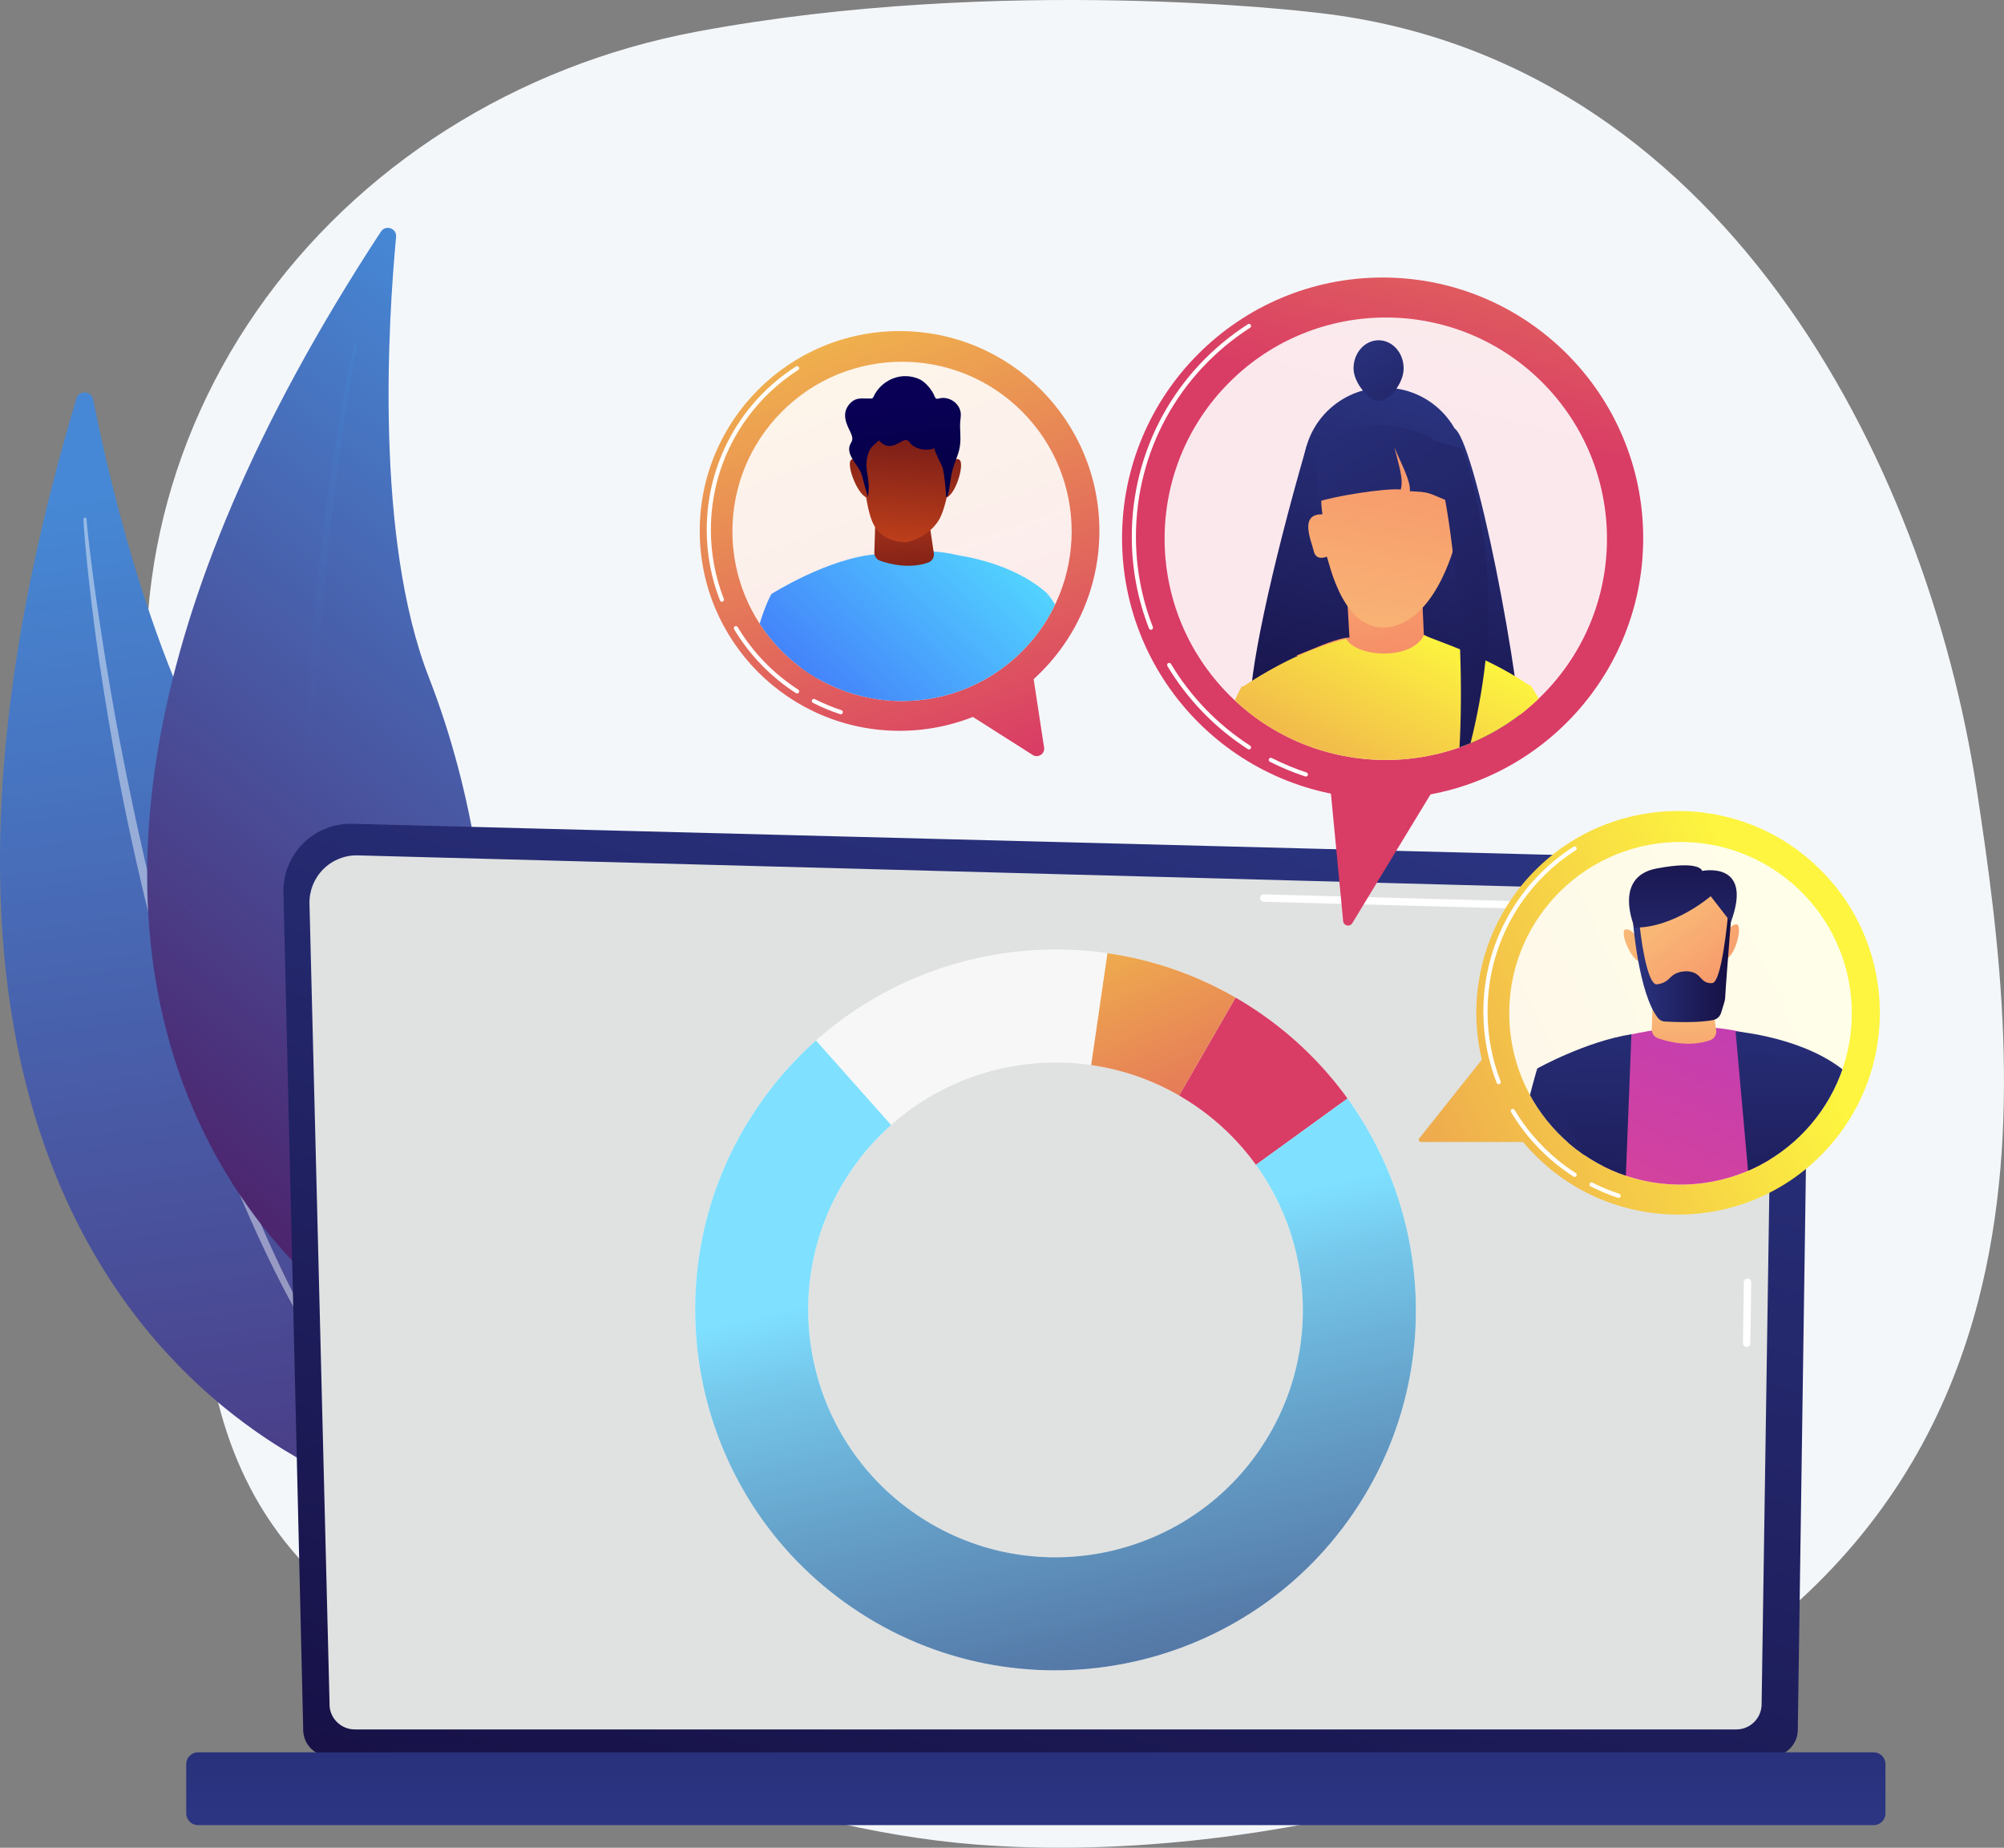 <svg xmlns="http://www.w3.org/2000/svg" xmlns:xlink="http://www.w3.org/1999/xlink" id="Livello_2" viewBox="0 0 865.14 797.54"><rect x="0" y="0" width="865.14" height="797.54" fill="#808080" stroke="none"/><defs><linearGradient id="Sfumatura_senza_nome_32" x1="-4155.01" y1="-1086.55" x2="-4512.78" y2="-634.46" gradientTransform="translate(-4071.89 -965.93) rotate(-149.44) scale(1 -1)" gradientUnits="userSpaceOnUse"><stop offset="0" stop-color="#4688d5"></stop><stop offset="1" stop-color="#4c246d"></stop></linearGradient><linearGradient id="Sfumatura_senza_nome_32-2" x1="280.32" y1="186.68" x2="45.68" y2="483.18" gradientTransform="matrix(1, 0, 0, 1, 0, 0)" xlink:href="#Sfumatura_senza_nome_32"></linearGradient><linearGradient id="Sfumatura_senza_nome_32-3" x1="246.53" y1="221.38" x2="62.47" y2="453.96" gradientTransform="matrix(1, 0, 0, 1, 0, 0)" xlink:href="#Sfumatura_senza_nome_32"></linearGradient><linearGradient id="linear-gradient" x1="521.86" y1="307.96" x2="364.01" y2="865.17" gradientUnits="userSpaceOnUse"><stop offset="0" stop-color="#2b3582"></stop><stop offset="1" stop-color="#150e42"></stop></linearGradient><linearGradient id="linear-gradient-2" x1="447.19" y1="783.87" x2="447.19" y2="511.33" gradientTransform="translate(894.38 1544.17) rotate(-180)" xlink:href="#linear-gradient"></linearGradient><linearGradient id="linear-gradient-3" x1="720.08" y1="201.41" x2="590.47" y2="401.56" gradientUnits="userSpaceOnUse"><stop offset="0" stop-color="#fdf53f"></stop><stop offset="1" stop-color="#d93c65"></stop></linearGradient><linearGradient id="Sfumatura_senza_nome_71" x1="970.77" y1="5674.47" x2="656.24" y2="6014.99" gradientTransform="translate(-4787.16 -1851.64) rotate(-55.75)" gradientUnits="userSpaceOnUse"><stop offset="0" stop-color="#7fe0ff"></stop><stop offset=".07" stop-color="#75c7ea"></stop><stop offset=".22" stop-color="#649ec7"></stop><stop offset=".37" stop-color="#567caa"></stop><stop offset=".52" stop-color="#4b6293"></stop><stop offset=".67" stop-color="#444f83"></stop><stop offset=".83" stop-color="#3f447a"></stop><stop offset="1" stop-color="#3e4177"></stop></linearGradient><linearGradient id="linear-gradient-4" x1="1156.5" y1="5539.05" x2="1015.37" y2="5766.08" gradientTransform="translate(-4787.16 -1851.64) rotate(-55.75)" xlink:href="#linear-gradient-3"></linearGradient><linearGradient id="linear-gradient-5" x1="320.54" y1="38.58" x2="424.88" y2="331.82" xlink:href="#linear-gradient-3"></linearGradient><linearGradient id="linear-gradient-6" x1="338.23" y1="32.28" x2="442.57" y2="325.52" xlink:href="#linear-gradient-3"></linearGradient><clipPath id="clippath"><circle cx="389.41" cy="229.37" r="73.23" transform="translate(-48.13 342.53) rotate(-45)" style="fill:none;"></circle></clipPath><linearGradient id="linear-gradient-7" x1="439.75" y1="236.22" x2="315.62" y2="372.49" gradientUnits="userSpaceOnUse"><stop offset="0" stop-color="#53d8ff"></stop><stop offset="1" stop-color="#3840f7"></stop></linearGradient><linearGradient id="linear-gradient-8" x1="388.06" y1="204.01" x2="392.3" y2="269.65" gradientUnits="userSpaceOnUse"><stop offset="0" stop-color="#c4421b"></stop><stop offset="1" stop-color="#5c0e16"></stop></linearGradient><linearGradient id="linear-gradient-9" x1="481.31" y1="274.08" x2="357.19" y2="410.35" xlink:href="#linear-gradient-7"></linearGradient><linearGradient id="linear-gradient-10" x1="414.98" y1="213.67" x2="290.86" y2="349.93" xlink:href="#linear-gradient-7"></linearGradient><linearGradient id="linear-gradient-11" x1="388.4" y1="238.3" x2="393.86" y2="169.23" xlink:href="#linear-gradient-8"></linearGradient><linearGradient id="linear-gradient-12" x1="407.72" y1="239.83" x2="413.18" y2="170.76" xlink:href="#linear-gradient-8"></linearGradient><linearGradient id="linear-gradient-13" x1="368.63" y1="236.74" x2="374.09" y2="167.67" xlink:href="#linear-gradient-8"></linearGradient><linearGradient id="linear-gradient-14" x1="388.82" y1="171.99" x2="397.69" y2="240.57" gradientUnits="userSpaceOnUse"><stop offset="0" stop-color="#090056"></stop><stop offset="1" stop-color="#020039"></stop></linearGradient><linearGradient id="linear-gradient-15" x1="768.03" y1="417.2" x2="384.67" y2="592.69" gradientTransform="translate(521.3 -384.22) rotate(45)" xlink:href="#linear-gradient-3"></linearGradient><linearGradient id="linear-gradient-16" x1="769.25" y1="419.87" x2="385.89" y2="595.36" xlink:href="#linear-gradient-3"></linearGradient><clipPath id="clippath-1"><circle cx="725.5" cy="437.35" r="73.95" transform="translate(-14.18 24.44) rotate(-1.91)" style="fill:none;"></circle></clipPath><linearGradient id="linear-gradient-17" x1="806.62" y1="315.63" x2="673.64" y2="645.25" gradientUnits="userSpaceOnUse"><stop offset="0" stop-color="#a737d5"></stop><stop offset="1" stop-color="#ef497a"></stop></linearGradient><linearGradient id="linear-gradient-18" x1="684.81" y1="413.06" x2="681.45" y2="573.62" xlink:href="#linear-gradient"></linearGradient><linearGradient id="linear-gradient-19" x1="774.42" y1="414.93" x2="771.06" y2="575.5" xlink:href="#linear-gradient"></linearGradient><linearGradient id="linear-gradient-20" x1="726.66" y1="438.91" x2="729.77" y2="491.04" gradientUnits="userSpaceOnUse"><stop offset="0" stop-color="#f9b776"></stop><stop offset="1" stop-color="#f47960"></stop></linearGradient><linearGradient id="linear-gradient-21" x1="720.53" y1="397.28" x2="764.17" y2="455.5" xlink:href="#linear-gradient-20"></linearGradient><linearGradient id="linear-gradient-22" x1="733.34" y1="387.68" x2="776.98" y2="445.9" xlink:href="#linear-gradient-20"></linearGradient><linearGradient id="linear-gradient-23" x1="705.64" y1="408.44" x2="749.28" y2="466.66" xlink:href="#linear-gradient-20"></linearGradient><linearGradient id="linear-gradient-24" x1="705.04" y1="417.37" x2="747.4" y2="417.37" xlink:href="#linear-gradient"></linearGradient><linearGradient id="linear-gradient-25" x1="726.52" y1="433.11" x2="726.52" y2="354.58" xlink:href="#linear-gradient"></linearGradient><linearGradient id="linear-gradient-26" x1="804.79" y1="389.27" x2="793.02" y2="633.9" xlink:href="#linear-gradient"></linearGradient><linearGradient id="linear-gradient-27" x1="675.04" y1="383.42" x2="663.33" y2="626.83" xlink:href="#linear-gradient"></linearGradient><linearGradient id="linear-gradient-28" x1="693.58" y1="-155.3" x2="610.49" y2="177.76" xlink:href="#linear-gradient-3"></linearGradient><linearGradient id="linear-gradient-29" x1="735.31" y1="-215.08" x2="640.86" y2="163.53" xlink:href="#linear-gradient-3"></linearGradient><clipPath id="clippath-2"><circle cx="598.26" cy="232.54" r="95.49" transform="translate(10.79 491.14) rotate(-45)" style="fill:none;"></circle></clipPath><linearGradient id="linear-gradient-30" x1="608.49" y1="160.92" x2="562.18" y2="337.65" gradientTransform="translate(710.76 -418.43) rotate(81.63)" xlink:href="#linear-gradient"></linearGradient><linearGradient id="linear-gradient-31" x1="597.69" y1="158.09" x2="551.38" y2="334.81" xlink:href="#linear-gradient"></linearGradient><linearGradient id="linear-gradient-32" x1="658.67" y1="174.07" x2="612.36" y2="350.79" xlink:href="#linear-gradient"></linearGradient><linearGradient id="linear-gradient-33" x1="-7994.45" y1="1236.32" x2="-8010.83" y2="1354.14" gradientTransform="translate(-7485.7 900.84) rotate(166.31) scale(1 -1)" xlink:href="#linear-gradient-20"></linearGradient><linearGradient id="linear-gradient-34" x1="587.51" y1="281.53" x2="617.76" y2="113.29" xlink:href="#linear-gradient-20"></linearGradient><linearGradient id="linear-gradient-35" x1="-6775.96" y1="206.19" x2="-6792.35" y2="324.01" gradientTransform="translate(-6189.49) rotate(-180) scale(1 -1)" xlink:href="#linear-gradient-20"></linearGradient><linearGradient id="linear-gradient-36" x1="691.05" y1="308.91" x2="593.9" y2="502.31" xlink:href="#linear-gradient-3"></linearGradient><linearGradient id="linear-gradient-37" x1="586.82" y1="256.56" x2="489.68" y2="449.95" xlink:href="#linear-gradient-3"></linearGradient><linearGradient id="linear-gradient-38" x1="624.78" y1="275.62" x2="527.63" y2="469.01" xlink:href="#linear-gradient-3"></linearGradient><linearGradient id="linear-gradient-39" x1="34.96" y1="-169.5" x2="186.63" y2="45.96" gradientTransform="translate(506.62 304.83) rotate(5.22)" xlink:href="#linear-gradient"></linearGradient><linearGradient id="linear-gradient-40" x1="583.89" y1="139.21" x2="638.66" y2="234.41" xlink:href="#linear-gradient"></linearGradient><linearGradient id="linear-gradient-41" x1="544.83" y1="150.32" x2="696.51" y2="365.79" xlink:href="#linear-gradient"></linearGradient></defs><g id="Background"><path d="m854,561.62c-23.36,89.82-89.14,173.01-248.48,216.05-57.58,15.56-124.59,23.2-184.33,18.48-87.92-6.95-180.07-46.64-253.3-91.64-50.68-31.14-70.85-73.16-77.99-120.66-4.42-29.37-3.86-60.83-2.45-93.11,2.12-48.56-5.6-97.46-17.03-144.71-17.59-72.75-3.1-149.06,40.3-211.64,43.4-62.58,111.98-106.12,190.2-120.75,131.78-24.64,265.47-8.38,265.47-8.38,176.08,18.29,265.21,193.1,286.95,335.39,9.94,65.03,20.33,145.35.66,220.97Z" style="fill:#f4f7fa;"></path><g><g><path d="m32.98,172.05c1.12-3.72,6.49-3.48,7.25.34,7.28,36.87,29.39,132.97,70.87,186.3,67.54,86.84,106.37,222.28,53.65,286.69,0,0-253.27-67.53-131.77-473.33Z" style="fill:url(#Sfumatura_senza_nome_32);"></path><path d="m36.05,224.09c0,1.19.09,2.17.15,3.22l.23,3.11.52,6.22c.38,4.14.82,8.27,1.26,12.41.91,8.26,1.92,16.51,3.01,24.75,2.2,16.48,4.86,32.89,7.75,49.27,2.87,16.38,6.21,32.68,9.88,48.9,3.69,16.22,7.61,32.39,12.06,48.42,8.84,32.08,19.43,63.7,32.21,94.46,6.55,15.31,13.51,30.45,21.33,45.15,7.92,14.64,16.47,28.96,26.02,42.59.21.3.62.37.91.16.29-.2.36-.6.18-.89h0c-8.98-13.94-17.2-28.34-24.7-43.11-7.54-14.75-14.21-29.92-20.48-45.25-6.26-15.33-11.91-30.91-17.19-46.61-5.28-15.7-9.91-31.62-14.45-47.56-8.95-31.92-16.18-64.31-22.53-96.86-3.14-16.28-5.94-32.63-8.46-49.03-1.27-8.2-2.47-16.4-3.56-24.63l-1.55-12.34-.71-6.18-.32-3.09c-.09-1.01-.2-2.1-.24-2.99v-.15c-.02-.36-.33-.64-.69-.62-.35.02-.62.3-.62.65Z" style="fill:#fff; opacity:.43;"></path></g><g><path d="m164.45,99.97c2.04-3.11,6.9-1.42,6.55,2.29-3.38,35.8-9.32,129.96,14.17,190.18,38.24,98.06,36.9,232.86-29.01,277.54,0,0-213.83-131.02,8.29-470.01Z" style="fill:url(#Sfumatura_senza_nome_32-2);"></path><path d="m153.06,148.52c-.33,1.09-.51,2.01-.75,3l-.64,2.92-1.22,5.84c-.79,3.9-1.51,7.81-2.24,11.72-1.42,7.82-2.75,15.67-4,23.52-2.48,15.71-4.52,31.49-6.34,47.29-1.83,15.8-3.23,31.66-4.28,47.54-1.04,15.88-1.86,31.78-2.15,47.7-.65,31.83.44,63.72,3.78,95.41,1.84,15.82,4.09,31.61,7.25,47.23,3.27,15.59,7.21,31.05,12.26,46.15.11.33.47.51.81.4.33-.11.51-.46.41-.78h0c-4.43-15.24-8.04-30.69-10.88-46.27-2.89-15.58-4.87-31.32-6.43-47.08-1.56-15.77-2.48-31.6-3.05-47.43-.56-15.84-.46-31.7-.28-47.55.5-31.71,2.7-63.39,5.76-94.97,1.56-15.79,3.45-31.55,5.61-47.27,1.07-7.86,2.21-15.72,3.45-23.56l1.95-11.74,1.03-5.86.55-2.92c.19-.95.39-1.98.59-2.81l.03-.14c.08-.34-.12-.68-.46-.77-.33-.08-.66.11-.76.43Z" style="fill:url(#Sfumatura_senza_nome_32-3); opacity:.43;"></path></g></g><g><path d="m130.89,746.62c0,6.32,5.18,11.5,11.51,11.5h622.21c6.33,0,11.51-5.17,11.51-11.5l5.18-357.57c0-6.32-7.45-18.67-21.1-17.74l-608.09-15.73c-7.94-.21-15.62,2.85-21.24,8.46-5.62,5.6-8.7,13.27-8.51,21.2l8.54,361.38Z" style="fill:url(#linear-gradient);"></path><path d="m142.25,735.59c0,5.99,4.9,10.89,10.89,10.89h596.47c5.99,0,10.89-4.9,10.89-10.89l4.89-324.6c-.58-19.53-17.7-26.55-28.08-26.14l-582.8-15.64c-5.58-.15-10.97,2-14.92,5.94-3.95,3.94-6.12,9.33-5.98,14.91l8.67,345.53Z" style="fill:#e0e2e1;"></path><g><path d="m754.04,581.38h-.02c-.88-.01-1.59-.74-1.57-1.62l.39-26.32c.01-.87.72-1.57,1.59-1.57h.02c.88.01,1.59.74,1.57,1.62l-.39,26.32c-.01.87-.72,1.57-1.59,1.57Z" style="fill:#fff;"></path><path d="m754.99,516.87h-.02c-.88-.01-1.59-.74-1.57-1.62l1.48-100.82c-.03-5.99-1.85-10.77-5.4-14.18-6.64-6.36-17.19-6.04-17.63-6.02l-186.28-5c-.88-.02-1.58-.76-1.55-1.64.02-.88.7-1.63,1.64-1.55l186.17,5c1.16-.07,12.39-.26,19.86,6.9,4.21,4.03,6.36,9.58,6.39,16.5l-1.48,100.86c-.01.87-.72,1.57-1.59,1.57Z" style="fill:#fff;"></path></g><path d="m85.5,756.38h723.39c2.81,0,5.09,2.28,5.09,5.09v21.25c0,2.81-2.28,5.09-5.09,5.09H85.5c-2.81,0-5.09-2.28-5.09-5.09v-21.25c0-2.81,2.28-5.09,5.09-5.09Z" transform="translate(894.38 1544.17) rotate(180)" style="fill:url(#linear-gradient-2);"></path><g><path d="m584.32,652.99c-48.29,70.93-145.29,89.35-216.22,41.05-70.93-48.29-89.35-145.29-41.05-216.22,48.29-70.93,145.29-89.35,216.22-41.05,70.93,48.29,89.35,145.29,41.05,216.22Zm-216.93-147.7c-33.15,48.69-20.51,115.26,28.18,148.41,48.69,33.15,115.26,20.51,148.41-28.18,33.15-48.69,20.51-115.26-28.18-148.41-48.69-33.15-115.26-20.51-148.41,28.18Z" style="fill:#fff; opacity:.73;"></path><path d="m533.4,430.58l-24.37,42.28c2.29,1.32,4.55,2.74,6.77,4.25,10.52,7.16,19.35,15.89,26.41,25.66l39.53-28.62c-10.28-14.23-23.15-26.94-38.48-37.38-3.24-2.2-6.53-4.27-9.87-6.19Z" style="fill:url(#linear-gradient-3);"></path><path d="m543.98,625.52c-33.15,48.68-99.72,61.33-148.41,28.18-48.69-33.15-61.33-99.72-28.18-148.41,5.05-7.42,10.88-13.99,17.3-19.7l-32.44-36.47c-9.35,8.32-17.85,17.9-25.2,28.7-48.29,70.93-29.88,167.92,41.05,216.22,70.93,48.29,167.92,29.88,216.22-41.05,37.86-55.6,34.72-127.22-2.58-178.84l-39.53,28.62c25.6,35.43,27.75,84.59,1.77,122.75Z" style="fill:url(#Sfumatura_senza_nome_71);"></path><path d="m509.03,472.86l24.37-42.28c-17.48-10.09-36.26-16.41-55.31-19.15l-7.02,48.29c13.08,1.88,25.97,6.22,37.97,13.14Z" style="fill:url(#linear-gradient-4);"></path></g><g><path d="m474.62,229.17c0,34.64-20.41,64.5-49.86,78.23-11.06,5.16-23.4,8.04-36.41,8.04-47.64,0-86.27-38.62-86.27-86.27s38.62-86.27,86.27-86.27,86.27,38.62,86.27,86.27Z" style="fill:url(#linear-gradient-5);"></path><path d="m311.66,259.72c-.36,0-.7-.22-.84-.57-3.79-9.71-5.72-19.96-5.72-30.47,0-28.64,14.41-55,38.53-70.5.42-.27.97-.15,1.24.27.27.42.15.98-.27,1.24-23.61,15.17-37.71,40.96-37.71,68.99,0,10.29,1.88,20.32,5.59,29.82.18.46-.05.98-.51,1.17-.11.04-.22.06-.33.06Z" style="fill:#fff;"></path><path d="m344.12,299.32c-.17,0-.33-.05-.49-.14-10.86-6.97-20.09-16.51-26.71-27.58-.25-.43-.12-.98.31-1.23.43-.25.98-.12,1.23.31,6.48,10.83,15.52,20.17,26.14,26.99.42.27.54.83.27,1.24-.17.27-.46.41-.76.41Z" style="fill:#fff;"></path><path d="m362.95,308.29c-.09,0-.19-.01-.28-.04-4.01-1.32-7.96-2.96-11.73-4.88-.44-.23-.62-.77-.39-1.21.22-.44.77-.62,1.21-.39,3.69,1.88,7.55,3.48,11.48,4.77.47.16.73.66.57,1.14-.12.38-.48.62-.85.62Z" style="fill:#fff;"></path><circle cx="389.41" cy="229.37" r="73.23" transform="translate(-48.13 342.53) rotate(-45)" style="fill:#fff; opacity:.88;"></circle><path d="m419.98,309.44l25.84,16.42c2.34,1.49,5.34-.47,4.92-3.21l-5.79-37.87-24.96,20.2v4.47Z" style="fill:url(#linear-gradient-6);"></path></g><g style="clip-path:url(#clippath);"><g><path d="m413.79,239.7c-16.42-4.07-35.62-.46-35.62-.46-20.69,1.67-45.13,17.14-45.13,17.14l15.38,38.06c4.03,9.78,5.96,19.98,5.66,30.56l-.36,12.26h82.35l.38-7.08c0-12.92,2.2-25.58,6.52-37.76l9.32-36.12c-13.07-11.72-31.44-15.5-38.51-16.59Z" style="fill:url(#linear-gradient-7);"></path><path d="m377.95,222.24l-.49,16.2c-.05,1.6.95,3.05,2.46,3.58,4.14,1.46,12.72,3.68,20.85.77,1.64-.59,2.63-2.27,2.37-3.99l-2.44-16.57h-22.75Z" style="fill:url(#linear-gradient-8);"></path><path d="m446.04,337.91h18.1c4.56,0,8.93-3.41,8.84-7.96-.95-50.53-20.69-73.57-20.69-73.57l-13.57,44.93s14.15,14.15,7.31,36.6Z" style="fill:url(#linear-gradient-9);"></path><path d="m344.85,337.91c.24-16.42,9.13-43.43,9.13-43.43l-20.93-38.11s-10.67,16.95-14.77,72.23c-.18,2.42.78,4.79,2.46,6.55,1.68,1.76,4,2.75,6.43,2.75h17.67Z" style="fill:url(#linear-gradient-10);"></path><g><path d="m371.95,195.04s.95,21.89,4.76,30.46c3.81,8.57,13.33,8.57,14.28,8.57s9.52-1.9,14.28-9.52c4.76-7.61,6.66-32.36,6.66-32.36,0,0-8.57-9.52-19.99-10.47-11.42-.95-19.99,8.57-19.99,13.33Z" style="fill:url(#linear-gradient-11);"></path><path d="m407.77,202.94s4.37-6.55,6.55-4.37c2.18,2.18-2.18,16.38-6.55,16.38s0-12.01,0-12.01Z" style="fill:url(#linear-gradient-12);"></path><path d="m375.01,204.03s-5.46-7.64-7.64-5.46c-2.18,2.18,3.28,16.38,7.64,16.38v-10.92Z" style="fill:url(#linear-gradient-13);"></path><path d="m414.62,189.68c.03-1.48-.06-3.01-.13-4.76-.08-1.74.09-3.49.27-5.22.54-5-4.69-8.97-9.41-7.71-.36.1-.76.22-1.11.08-.44-.17-.63-.67-.81-1.11-1.09-2.72-4-6.25-6.75-7.4-2.36-.99-4.98-1.4-7.53-1.11-5.14.59-9.86,4.02-12.01,8.72-.12.27-.25.55-.49.71-.22.14-.5.15-.77.15-2.57.03-5.55-.53-7.72,1.05-1.85,1.34-3.19,3.44-3.32,5.75-.14,2.53.94,4.94,2.06,7.21.68,1.37,1.39,2.95.85,4.38-.17.44-.44.83-.65,1.25-2.35,4.65,3.82,9.24,4.95,13.41.86,3.17,1.73,6.34,2.59,9.51.39-2.02.49-4.1.32-6.15-.24-2.83-1-5.62-.9-8.45.07-2.04.54-4.05,1.48-5.87.9-1.75,2.55-2.52,3.78-4.05,1.14,1.06,2.38,2.17,3.92,2.4.97.14,1.95-.09,2.89-.38,1.41-.44,3.42-2.04,4.79-2.15,1.37-.11,1.85,1.33,2.75,2.09,2.52,2.11,6.8,2.7,9.82,1.44-.7.29,3.39,7.91,3.52,8.6.78,4.06,1.25,8.17,1.4,12.3.33.24.69-.25.8-.64.74-2.75.97-5.61,1.45-8.41.54-3.17,1.83-6.16,2.86-9.19.81-2.37,1.06-4.36,1.1-6.45Z" style="fill:url(#linear-gradient-14);"></path></g></g></g><g><circle cx="724.44" cy="437.15" r="87.11" transform="translate(-96.93 640.3) rotate(-45)" style="fill:url(#linear-gradient-15);"></circle><path d="m640.64,456.23l-27.92,35.1c-.51.64-.05,1.59.77,1.59h45.41c.73,0,1.2-.77.88-1.42l-17.49-35.1c-.32-.64-1.2-.73-1.64-.17Z" style="fill:url(#linear-gradient-16);"></path><path d="m646.99,468c-.36,0-.7-.22-.84-.57-3.83-9.8-5.77-20.15-5.77-30.77,0-28.92,14.55-55.53,38.91-71.18.42-.27.97-.15,1.24.27.27.42.15.98-.27,1.24-23.85,15.32-38.08,41.36-38.08,69.67,0,10.39,1.9,20.52,5.65,30.11.18.46-.05.98-.51,1.17-.11.04-.22.06-.33.06Z" style="fill:#fff;"></path><path d="m679.77,507.99c-.17,0-.33-.05-.49-.14-10.96-7.04-20.29-16.67-26.97-27.85-.25-.43-.12-.98.31-1.23.43-.25.98-.12,1.23.31,6.54,10.94,15.67,20.36,26.4,27.26.42.27.54.83.27,1.24-.17.27-.46.41-.76.41Z" style="fill:#fff;"></path><path d="m698.78,517.04c-.09,0-.19-.01-.28-.04-4.05-1.33-8.03-2.99-11.84-4.93-.44-.23-.62-.77-.39-1.21.22-.44.77-.62,1.21-.39,3.73,1.9,7.63,3.52,11.59,4.82.47.16.73.66.57,1.14-.12.38-.48.62-.85.62Z" style="fill:#fff;"></path><circle cx="725.5" cy="437.35" r="73.95" transform="translate(-14.18 24.44) rotate(-1.91)" style="fill:#fff; opacity:.88;"></circle></g><g style="clip-path:url(#clippath-1);"><g><path d="m769.07,551.98l-9.96-104.32c-28.34-10.47-64.07,1.23-64.07,1.23l-4.65,103.09h78.67Z" style="fill:url(#linear-gradient-17);"></path><path d="m681.64,504.89c4.37,10.6,6.46,22,6.13,33.46l-.4,13.63h12.78l4.14-105.56c-19.71,3.08-40.66,14.78-40.66,14.78l18.01,43.68Z" style="fill:url(#linear-gradient-18);"></path><path d="m776.57,551.98l.41-8.02c0-13.99,2.39-27.89,7.06-41.08l13.89-39.21c-17.87-16.02-48.67-18.48-48.67-18.48l9.56,106.79h17.75Z" style="fill:url(#linear-gradient-19);"></path><path d="m713.61,426.71l-.53,17.55c-.05,1.74,1.02,3.3,2.66,3.88,4.49,1.58,13.78,3.99,22.58.84,1.78-.64,2.84-2.45,2.57-4.32l-2.64-17.94h-24.64Z" style="fill:url(#linear-gradient-20);"></path><path d="m704.64,394.67s3.08,31.42,9.86,39.43c0,0,20.33,1.85,27.72-2.46,0,0,5.24-15.71,4.62-36.65,0,0,1.01-19.06-20.02-20.64-24.64-1.85-22.18,20.33-22.18,20.33Z" style="fill:url(#linear-gradient-21);"></path><path d="m744.68,404.53s1.85-5.54,4.93-5.54-.62,14.79-4.93,14.79v-9.24Z" style="fill:url(#linear-gradient-22);"></path><path d="m707.45,405.99s-2.58-5.24-5.63-4.83c-3.05.42,2.6,14.57,6.88,13.99l-1.25-9.16Z" style="fill:url(#linear-gradient-23);"></path><path d="m705.04,398.59s2.42,30.22,10.67,40.76c.76.97,1.85,1.53,3.01,1.59,4.21.22,14.98.63,21.06-.71,1.51-.33,2.76-1.51,3.25-3.13.88-2.87,1.67-5.16,1.72-6.17.21-4.69,1.28-17.68,2.65-35.39-.42-.67-.84-1.33-1.26-2-.38,4.1-2.89,30.17-6.86,30.78-.85.13-1.78-.06-1.78-.06-2.41-.49-3.15-2.39-4.82-3.62-2.93-2.15-7.95-1.72-10.76.53-1.17.94-1.9,2.15-3.94,3.02-1.3.55-2.52.71-2.91.69-2.9-.12-5.79-11.55-7.41-27.1l-2.6.81Z" style="fill:url(#linear-gradient-24);"></path><path d="m738.52,386.83s-15.7,13.62-32.8,13.57c0,0-9.71-21.88,9.39-25.52,19.1-3.64,19.71,1.04,19.71,1.04,0,0,22.33-4.63,12.4,22.11l-8.7-11.2Z" style="fill:url(#linear-gradient-25);"></path><path d="m787.36,551.98h19.66c4.88,0,8.98-3.64,9.56-8.49,4.5-37.15-18.66-79.82-18.66-79.82l-18.48,48.67s15.32,15.33,7.92,39.64Z" style="fill:url(#linear-gradient-26);"></path><path d="m677.77,551.98c.26-17.78,9.89-47.03,9.89-47.03l-24.03-43.74s-13.32,44.4-14.67,80.76c-.1,2.62.88,5.16,2.69,7.05,1.82,1.89,4.33,2.96,6.95,2.96h19.17Z" style="fill:url(#linear-gradient-27);"></path></g></g><g><circle cx="596.89" cy="232.28" r="112.49" style="fill:url(#linear-gradient-28);"></circle><path d="m496.88,271.85c-.36,0-.7-.22-.84-.57-4.93-12.62-7.44-25.96-7.44-39.63,0-37.26,18.74-71.54,50.12-91.7.42-.27.97-.15,1.24.27.27.42.15.98-.27,1.24-30.87,19.83-49.3,53.55-49.3,90.19,0,13.45,2.46,26.56,7.31,38.98.18.46-.05.98-.51,1.17-.11.04-.22.06-.33.06Z" style="fill:#fff;"></path><path d="m539.21,323.49c-.17,0-.33-.05-.49-.14-14.12-9.07-26.13-21.48-34.75-35.87-.25-.43-.12-.98.31-1.23.43-.25.98-.12,1.23.31,8.47,14.16,20.29,26.36,34.17,35.28.42.27.54.83.27,1.24-.17.27-.46.41-.76.41Z" style="fill:#fff;"></path><path d="m563.75,335.18c-.09,0-.19-.01-.28-.04-5.21-1.71-10.35-3.85-15.26-6.35-.44-.23-.62-.77-.39-1.21.23-.44.77-.62,1.21-.39,4.83,2.46,9.88,4.55,15,6.24.47.16.73.66.57,1.14-.12.38-.48.62-.85.62Z" style="fill:#fff;"></path><circle cx="598.26" cy="232.54" r="95.49" transform="translate(10.79 491.14) rotate(-45)" style="fill:#fff; opacity:.88;"></circle><path d="m574.28,339.54l5.57,58.05c.2,2.03,2.87,2.65,3.93.9l35.82-58.95h-45.32Z" style="fill:url(#linear-gradient-29);"></path></g><g style="clip-path:url(#clippath-2);"><g><circle cx="597.65" cy="202.3" r="34.96" transform="translate(310.48 764.12) rotate(-81.63)" style="fill:url(#linear-gradient-30);"></circle><path d="m564.07,192.54c-15.38,53.17-25.83,101.5-24.13,115.1l44.83-4.73,5.2-98.35-25.89-12.02Z" style="fill:url(#linear-gradient-31);"></path><path d="m613.69,187.05l-6.15,120.22,50.72,27.01c-1.06-41.08-22.05-146.65-30.64-149.48l-13.93,2.25Z" style="fill:url(#linear-gradient-32);"></path><polygon points="613.7 252.15 615.18 284.89 583.42 289.67 581.42 255.3 613.7 252.15" style="fill:url(#linear-gradient-33);"></polygon><path d="m628.76,232.43s-7.61,33.99-28.2,38.07c-20.59,4.08-26.69-27.94-27.78-30.24,0,0-4.6,2.17-5.64-2.41-1.03-4.58-6.46-16.09,3.78-15.86,0,0-2.02-11.43,1.53-17.05,3.54-5.61,10.69-19.12,25.41-15.36,14.72,3.75,38.25,16.14,30.91,42.84Z" style="fill:url(#linear-gradient-34);"></path><path d="m614.69,273.95l20.14,10.68-26.37,28.94-48.76-30.67c7.43-2.77,14.73-6.5,21.4-7.61l33.59-1.34Z" style="fill:url(#linear-gradient-35);"></path><path d="m658.13,394.6c-4.79-29.63-14.36-48.78-14.36-48.78l16.59-50.46s17.75,21.26,26.93,94.24c.32,2.53-1.92,4.67-4.47,4.7l-24.69.29Z" style="fill:url(#linear-gradient-36);"></path><path d="m548.05,395.2h-20.84c-3.2,0-5.5-2.54-6.01-5.7-8.48-52.39,14.96-93.42,14.96-93.42l23.74,40.36c-9.86,21.99-12.73,41.77-11.85,58.76Z" style="fill:url(#linear-gradient-37);"></path><path d="m536.16,296.63l24.54,99.08h81.81l17.85-99.79c-15.08-10.26-29.06-15.4-45.68-21.7-5.15,10.71-28.67,9.8-33.59,1.48-15.64,3.97-30.54,11.42-44.93,20.93Z" style="fill:url(#linear-gradient-38);"></path><path d="m572.08,191.59c-6.88,9.62-1.47,18.16-3.32,25.07,6.67-2.42,29.18-6.04,35.95-5.38,1.4-4.6-1.35-12.27-2.76-18.3,2.2,5.73,7.22,14.51,6.69,19.04,9.1.42,7.24.54,17.46,4.64l-7.96-27.76c-17.73-8.28-33.04-7.23-46.06,2.69Z" style="fill:url(#linear-gradient-39);"></path><path d="m605.96,158.96c0,6.68-6.28,14.17-10.81,14.17-3.73,0-10.81-7.49-10.81-14.17s4.84-12.09,10.81-12.09,10.81,5.41,10.81,12.09Z" style="fill:url(#linear-gradient-40);"></path><path d="m617.1,189.52c11.76,29.74,17.64,113.62,10.45,157.98,11.25-38.72,25.25-87.84,3.85-153.89l-14.3-4.09Z" style="fill:url(#linear-gradient-41);"></path></g></g></g></g></svg>
